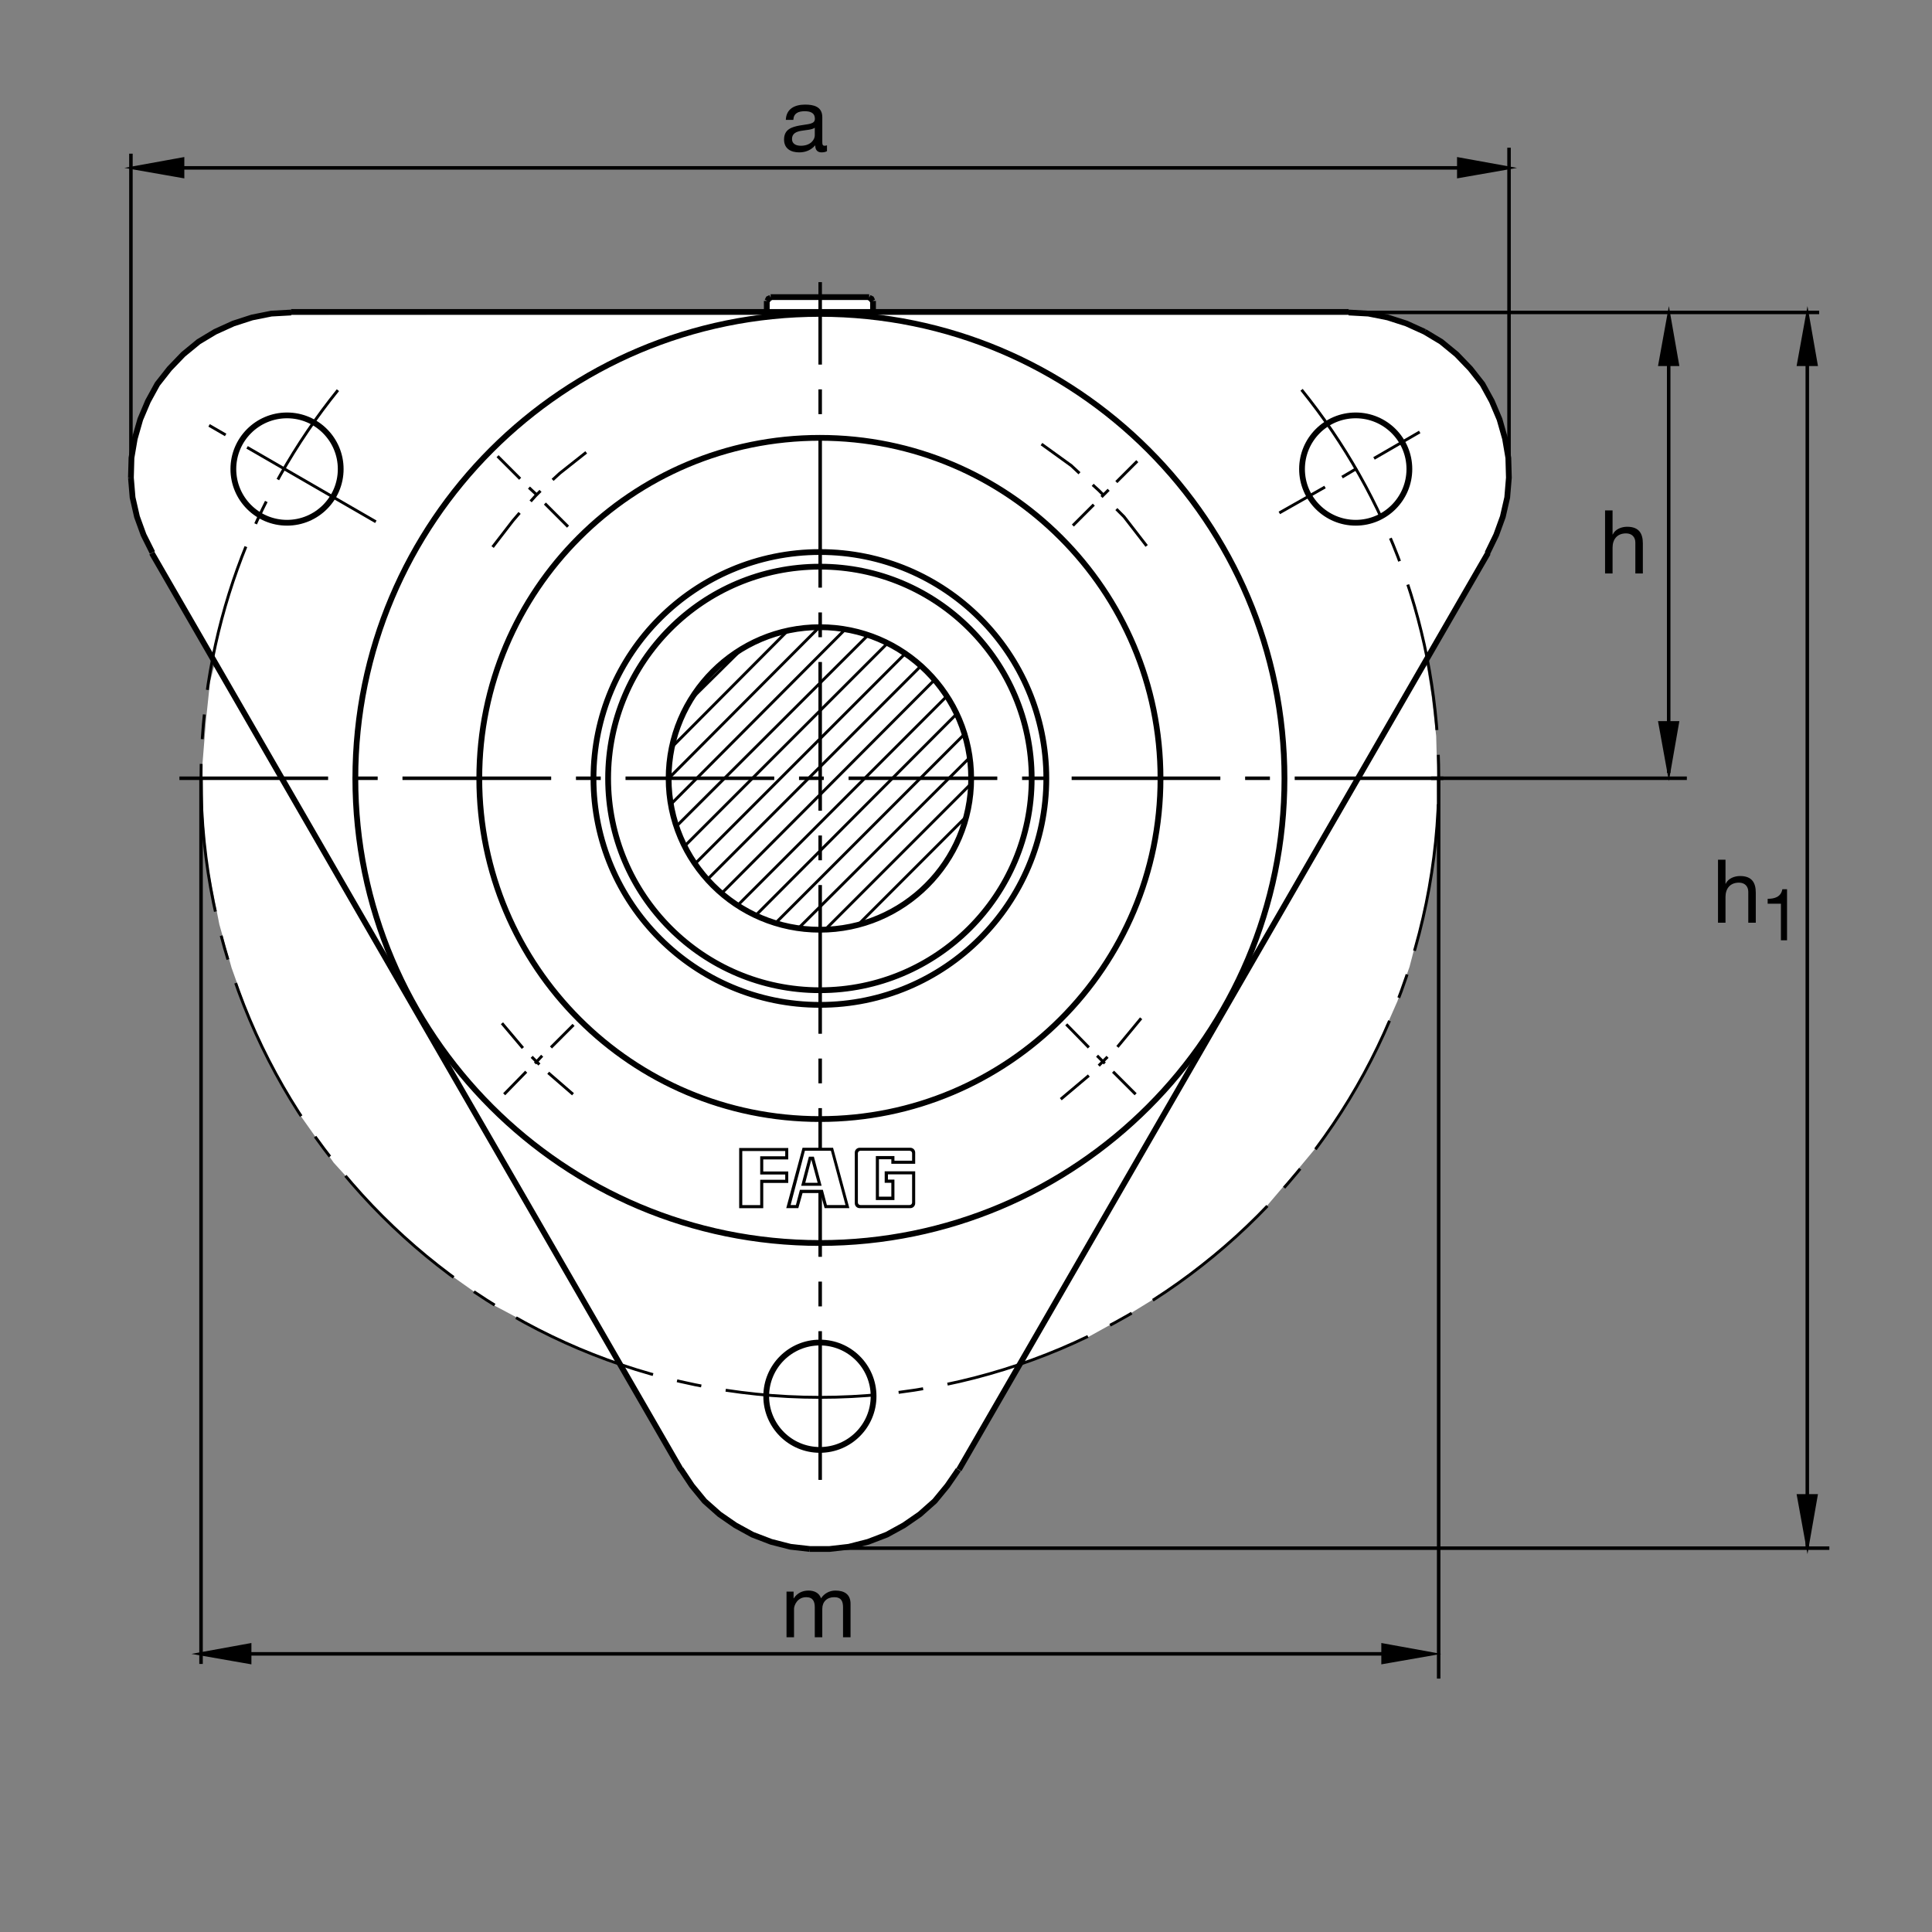 <?xml version="1.0" encoding="utf-8"?>
<!-- Generator: Adobe Illustrator 22.1.0, SVG Export Plug-In . SVG Version: 6.00 Build 0)  -->
<svg version="1.1" id="Ebene_1" xmlns="http://www.w3.org/2000/svg" xmlns:xlink="http://www.w3.org/1999/xlink" x="0px" y="0px"
	 viewBox="0 0 779.526 779.526" style="enable-background:new 0 0 779.526 779.526;" xml:space="preserve">
<rect x="0" y="0" width="779.526" height="779.526" fill="#808080" stroke="none"/>
<style type="text/css">
	.st0{fill:none;}
	.st1{fill:#FFFFFF;}
	.st2{fill:none;stroke:#000000;stroke-width:1.165;stroke-miterlimit:10;}
	.st3{fill:none;stroke:#000000;stroke-width:1.417;stroke-miterlimit:10.433;stroke-dasharray:60,10,10,10;}
	.st4{fill:none;stroke:#000000;stroke-width:1.165;stroke-miterlimit:10.433;stroke-dasharray:60,10,10,10;}
	.st5{fill:none;stroke:#000000;stroke-width:2.329;stroke-miterlimit:10;}
	.st6{fill:none;stroke:#000000;stroke-width:2.33;stroke-miterlimit:10.433;}
	.st7{fill-rule:evenodd;clip-rule:evenodd;stroke:#000000;stroke-width:0;stroke-miterlimit:3.864;}
	.st8{fill-rule:evenodd;clip-rule:evenodd;fill:#FFFFFF;}
	.st9{fill:none;stroke:#000000;stroke-width:1.417;stroke-miterlimit:3.864;}
	.st10{stroke:#000000;stroke-width:1.165;stroke-miterlimit:10;}
</style>
<g>
	<polygon class="st0" points="0,0 779.526,0 779.526,779.526 0,779.526 0,0 	"/>
	<polygon class="st1" points="61.743,223.845 86.68,267.6 84.731,275.212 83.137,290.368 81.677,308.421 81.836,327.256 
		83.318,346.613 88.498,372.978 93.428,390.464 100.769,411.03 109.863,430.307 121.531,450.561 134.651,469.126 150.544,486.665 
		165.371,501.001 181.382,514.155 198.35,526.176 222.441,538.979 241.507,547.29 249.883,550.073 274.831,593.032 279.266,599.458 
		284.365,605.669 290.352,610.991 296.783,615.425 303.658,619.194 311.197,622.075 318.957,624.077 326.716,624.966 334.7,624.966 
		342.461,624.077 350.223,622.075 357.762,619.194 364.634,615.425 371.064,610.991 377.051,605.669 382.151,599.458 
		386.587,593.032 411.899,550.6 418.979,547.837 436.714,540.776 454.751,530.766 471.616,520.405 495.059,501.899 510.327,487.544 
		522.724,472.993 534.068,459.341 543.818,444.38 550.781,432.251 557.29,418.823 563.818,404.018 568.725,390.078 572.441,375.852 
		575.996,360.283 578.423,344.27 579.961,328.086 579.805,309.734 579.473,296.963 577.671,280.921 575.386,266.411 
		599.892,223.845 603.223,216.528 605.884,209.209 607.656,201.447 608.32,193.467 608.1,185.483 606.767,177.725 604.551,169.964 
		601.445,162.644 597.676,155.771 592.798,149.563 587.256,143.799 581.045,138.696 574.394,134.707 567.08,131.382 559.541,128.94 
		551.777,127.387 543.794,126.723 352.2,126.729 352.212,122.456 351.428,121.401 350.517,120.735 311.074,120.796 310.02,121.462 
		309.383,122.422 309.375,126.845 117.844,126.946 109.861,127.387 102.099,128.94 94.561,131.382 87.244,134.707 80.591,138.696 
		74.382,143.799 68.84,149.563 63.962,155.771 60.193,162.644 57.087,169.964 54.87,177.725 53.54,185.483 53.318,193.467 
		53.984,201.447 55.757,209.209 58.418,216.528 61.743,223.845 	"/>
	<path class="st2" d="M236.523,182.512l-10.661,8.443l-2.888,2.663 M218.086,198.061l-1.999,2l-1.997,2.222 M209.646,206.946
		l-2.666,3.11l-8.217,10.661 M202.536,412.856l8.44,10 M214.531,426.411l3.11,3.105 M221.196,432.846l9.995,8.663 M427.998,443.51
		l11.328-9.551 M443.32,429.966l3.555-3.555 M450.874,422.407l9.551-11.552 M458.872,186.067l-8.442,8.44 M447.319,197.617
		l-2.886,2.889 M441.323,203.615l-8.438,8.44 M229.192,212.5l-9.329-9.329 M216.531,199.616l-3.108-2.888 M209.868,193.176
		l-9.109-9.109 M430.22,413.305l9.106,9.327 M442.656,425.962l3.11,3.115 M449.097,432.407l9.106,9.102 M203.425,441.509
		l8.884-9.102 M215.865,429.077l2.888-3.115 M222.307,422.632l9.106-9.112 M285.391,354.883l86.186-86.185 M377.129,274.25
		l-85.962,86.186 M297.607,365.324l84.409-84.409 M386.013,288.022l-81.074,81.299 M312.934,372.431l76.189-76.189 M391.345,305.569
		l-69.082,68.862 M332.925,375.098l58.865-58.865 M389.79,329.56l-43.535,43.538 M368.911,361.77l9.551-9.553 M365.356,263.589
		l-84.851,84.854 M276.284,341.333l81.963-81.965 M350.251,256.258l-77.299,77.08 M270.73,324.453l70.415-70.637 M330.706,252.925
		l-60.864,61.086 M271.174,301.35l46.87-47.09 M299.385,261.811l-20.879,20.659 M462.651,220.276l-9.112-11.775l-3.11-3.108
		 M445.542,200.061l-2.222-2.221l-2.441-2.222 M435.552,190.954l-3.335-3.111l-11.997-8.662"/>
	<path class="st3" d="M330.928,597.104V113.838 M72.388,314.011H588.76"/>
	<path class="st2" d="M516.182,206.946l18.438-10.44 M541.504,192.507l5.996-3.552 M554.385,184.956l18.438-10.664"/>
	<line class="st4" x1="151.643" y1="210.525" x2="84.366" y2="171.628"/>
	<path class="st5" d="M386.68,593.003l-4.441,6.445l-5.11,6.221l-5.996,5.322l-6.443,4.444l-6.885,3.779l-7.554,2.891l-7.776,1.992
		l-7.773,0.889h-7.996 M326.706,624.985l-7.775-0.889l-7.773-1.992l-7.552-2.891l-6.887-3.779l-6.44-4.444l-5.999-5.322
		l-5.108-6.221l-4.443-6.669 M61.487,222.939l-3.555-7.107l-2.664-7.331l-1.777-7.773l-0.667-7.998 M52.825,192.729l0.222-7.995
		l1.333-7.776l2.222-7.773l3.108-7.329l3.777-6.887l4.888-6.218l5.552-5.777l6.221-5.107l6.662-3.999l7.332-3.332l7.551-2.443
		l7.776-1.556l7.995-0.444 M309.38,125.871v-4.443 M309.602,121.428l0.444-0.888l0.889-0.447 M310.935,119.873h39.761
		 M350.696,120.092l0.889,0.447l0.444,0.888 M352.251,121.428v4.443 M544.17,126.091l7.993,0.444l7.779,1.556l7.549,2.443
		l7.334,3.332 M574.824,133.867l6.66,3.999l6.22,5.107l5.552,5.777l4.887,6.218l3.78,6.887l3.11,7.329l2.216,7.773l1.333,7.776
		l0.224,7.995l-0.668,7.998l-1.778,7.773l-2.661,7.331l-3.555,7.329 M61.265,223.161l213.464,369.842 M386.902,593.003
		l213.464-369.842 M544.17,125.871H117.463"/>
	<path class="st6" d="M269.778,314.089c0-33.708,27.327-61.035,61.038-61.035c33.708,0,61.035,27.327,61.035,61.035
		c0,33.711-27.327,61.038-61.035,61.038C297.104,375.127,269.778,347.8,269.778,314.089L269.778,314.089z M245.364,314.089
		c0-47.192,38.256-85.452,85.451-85.452c47.193,0,85.449,38.26,85.449,85.452c0,47.195-38.257,85.447-85.449,85.447
		C283.62,399.536,245.364,361.284,245.364,314.089L245.364,314.089z M239.458,314.089c0-50.454,40.901-91.357,91.357-91.357
		c50.454,0,91.358,40.903,91.358,91.357c0,50.457-40.904,91.355-91.358,91.355C280.359,405.444,239.458,364.546,239.458,314.089
		L239.458,314.089z M193.384,314.089c0-75.901,61.528-137.429,137.431-137.429c75.898,0,137.427,61.529,137.427,137.429
		c0,75.901-61.529,137.429-137.427,137.429C254.912,451.518,193.384,389.99,193.384,314.089L193.384,314.089z M143.374,314.089
		c0-103.52,83.919-187.441,187.441-187.441c103.521,0,187.442,83.921,187.442,187.441c0,103.523-83.921,187.439-187.442,187.439
		C227.292,501.528,143.374,417.612,143.374,314.089L143.374,314.089z"/>
	<path class="st4" d="M525.166,157.28c34.629,42.864,55.361,97.415,55.361,156.809c0,137.918-111.797,249.714-249.712,249.714
		S81.101,452.007,81.101,314.089c0-59.326,20.688-113.821,55.244-156.663"/>
	<path class="st6" d="M94.153,189.26c0-11.96,9.695-21.658,21.657-21.658c11.961,0,21.658,9.698,21.658,21.658
		c0,11.963-9.697,21.661-21.658,21.661C103.848,210.921,94.153,201.223,94.153,189.26L94.153,189.26z M525.342,189.26
		c0-11.96,9.697-21.658,21.66-21.658c11.958,0,21.655,9.698,21.655,21.658c0,11.963-9.698,21.661-21.655,21.661
		C535.039,210.921,525.342,201.223,525.342,189.26L525.342,189.26z M309.155,563.354c0-11.963,9.697-21.66,21.66-21.66
		c11.961,0,21.658,9.697,21.658,21.66c0,11.963-9.697,21.66-21.658,21.66C318.852,585.014,309.155,575.318,309.155,563.354
		L309.155,563.354z"/>
	<polygon points="298.245,487.485 298.245,463.198 318.047,463.198 318.047,467.807 307.956,467.807 307.956,472.671 
		318.047,472.671 318.047,477.29 307.956,477.29 307.956,487.485 298.245,487.485 	"/>
	<polygon class="st1" points="299.495,472.768 299.495,464.419 316.824,464.419 316.824,466.538 306.726,466.538 306.726,473.891 
		316.824,473.891 316.824,476.01 306.726,476.01 306.726,486.235 299.495,486.235 299.495,472.768 	"/>
	<path d="M346.844,487.466c-1.077,0-1.951-0.889-1.951-1.953v-20.469c0-1.074,0.874-1.943,1.951-1.943h20.466
		c1.067,0,1.949,0.869,1.949,1.943v4.512h-9.624v-1.826h-5v15.107h5v-5.606h-2.681v-4.629h12.305v12.91
		c0,1.065-0.882,1.953-1.949,1.953H346.844L346.844,487.466z"/>
	<path class="st1" d="M347.134,486.206c-0.547,0-0.996-0.459-0.996-1.006v-19.892c0-0.537,0.449-0.996,0.996-0.996h19.885
		c0.547,0,0.997,0.459,0.997,0.996v3.017h-7.129v-1.884h-7.498v17.754h7.498v-8.242h-2.62v-2.129h9.749V485.2
		c0,0.547-0.45,1.006-0.997,1.006H347.134L347.134,486.206z"/>
	<polygon class="st7" points="327.154,481.372 323.811,481.372 322.109,487.466 317.239,487.466 317.239,487.466 323.811,463.11 
		336.125,463.11 342.698,487.466 342.698,487.466 332.712,487.466 331.001,481.372 327.154,481.372 327.154,477.241 
		324.914,477.241 324.914,477.241 327.349,467.866 329.908,477.241 327.154,477.241 327.154,481.372 	"/>
	<polygon class="st8" points="328.523,478.442 323.257,478.442 326.379,466.694 328.382,466.694 331.504,478.442 328.523,478.442 
		328.52,480.073 322.754,480.073 321.13,486.206 319.004,486.206 324.756,464.311 335.262,464.311 341.138,486.206 333.63,486.206 
		332.007,480.073 328.52,480.073 328.523,478.442 	"/>
	<path class="st9" d="M329.202,624.654h408.903 M729.209,139.926v484.581"/>
	<polygon class="st10" points="732.823,147.107 729.272,126.819 725.591,147.107 732.823,147.107 	"/>
	<polygon class="st10" points="725.591,603.432 732.823,603.432 729.272,623.716 725.591,603.432 	"/>
	<g>
		<path d="M693.179,346.87h3.028v9.727h0.071c0.998-2.209,3.599-3.135,5.808-3.135c4.845,0,6.342,2.779,6.342,6.734v12.114h-3.028
			v-12.47c0-2.245-1.425-3.706-3.741-3.706c-3.67,0-5.451,2.458-5.451,5.772v10.404h-3.028V346.87z"/>
	</g>
	<g>
		<path d="M721.037,379.397h-2.471v-14.767h-5.349v-1.977c2.82,0,5.378-0.756,5.93-3.866h1.89V379.397z"/>
	</g>
	<path class="st9" d="M541.104,126.057h192.891 M576.26,667.3H82.063"/>
	<polygon class="st10" points="557.915,670.844 578.203,667.3 557.915,663.618 557.915,670.844 	"/>
	<polygon class="st10" points="100.857,663.618 100.857,670.844 80.566,667.3 100.857,663.618 	"/>
	<path class="st9" d="M81.116,671.372V313.811 M580.474,677.28V314.204 M673.286,141.111v170.73"/>
	<polygon class="st10" points="676.899,147.107 673.349,126.819 669.673,147.107 676.899,147.107 	"/>
	<polygon class="st10" points="669.673,291.552 676.899,291.552 673.349,311.841 669.673,291.552 	"/>
	<path class="st9" d="M577.436,314.006H680.61 M602.886,67.732H70.024"/>
	<polygon class="st10" points="588.472,71.284 608.76,67.732 588.472,64.057 588.472,71.284 	"/>
	<polygon class="st10" points="73.791,64.057 73.791,71.284 53.503,67.732 73.791,64.057 	"/>
	<g>
		<path d="M333.667,60.981c-0.535,0.321-1.211,0.499-2.173,0.499c-1.568,0-2.565-0.855-2.565-2.85
			c-1.675,1.959-3.919,2.85-6.485,2.85c-3.349,0-6.093-1.497-6.093-5.166c0-4.169,3.1-5.06,6.235-5.665
			c3.349-0.641,6.2-0.428,6.2-2.708c0-2.636-2.173-3.064-4.097-3.064c-2.565,0-4.454,0.784-4.596,3.492h-3.029
			c0.178-4.561,3.705-6.164,7.803-6.164c3.314,0,6.912,0.748,6.912,5.059v9.478c0,1.425,0,2.066,0.962,2.066
			c0.249,0,0.534-0.036,0.926-0.178V60.981z M328.75,51.539c-1.176,0.855-3.456,0.891-5.487,1.247
			c-1.995,0.356-3.705,1.069-3.705,3.313c0,1.995,1.71,2.708,3.563,2.708c3.99,0,5.629-2.494,5.629-4.168V51.539z"/>
	</g>
	<path class="st9" d="M52.825,192.407V62.004 M608.867,193.34V59.599"/>
	<g>
		<path d="M317.349,642.19h2.85v2.708h0.071c1.354-2.067,3.42-3.135,5.95-3.135c2.245,0,4.311,0.891,5.059,3.135
			c1.247-1.96,3.42-3.135,5.772-3.135c3.67,0,6.128,1.532,6.128,5.344v13.504h-3.029v-12.078c0-2.28-0.606-4.097-3.563-4.097
			c-2.922,0-4.81,1.853-4.81,4.703v11.473h-3.029v-12.078c0-2.387-0.748-4.097-3.456-4.097c-3.599,0-4.917,3.314-4.917,4.703v11.473
			h-3.029V642.19z"/>
	</g>
	<g>
		<path d="M647.612,205.947h3.028v9.727h0.071c0.998-2.209,3.599-3.135,5.808-3.135c4.845,0,6.342,2.779,6.342,6.734v12.114h-3.028
			v-12.47c0-2.244-1.425-3.705-3.741-3.705c-3.67,0-5.451,2.458-5.451,5.772v10.404h-3.028V205.947z"/>
	</g>
</g>
<g>
</g>
<g>
</g>
<g>
</g>
<g>
</g>
<g>
</g>
<g>
</g>
<g>
</g>
<g>
</g>
<g>
</g>
<g>
</g>
<g>
</g>
<g>
</g>
</svg>
